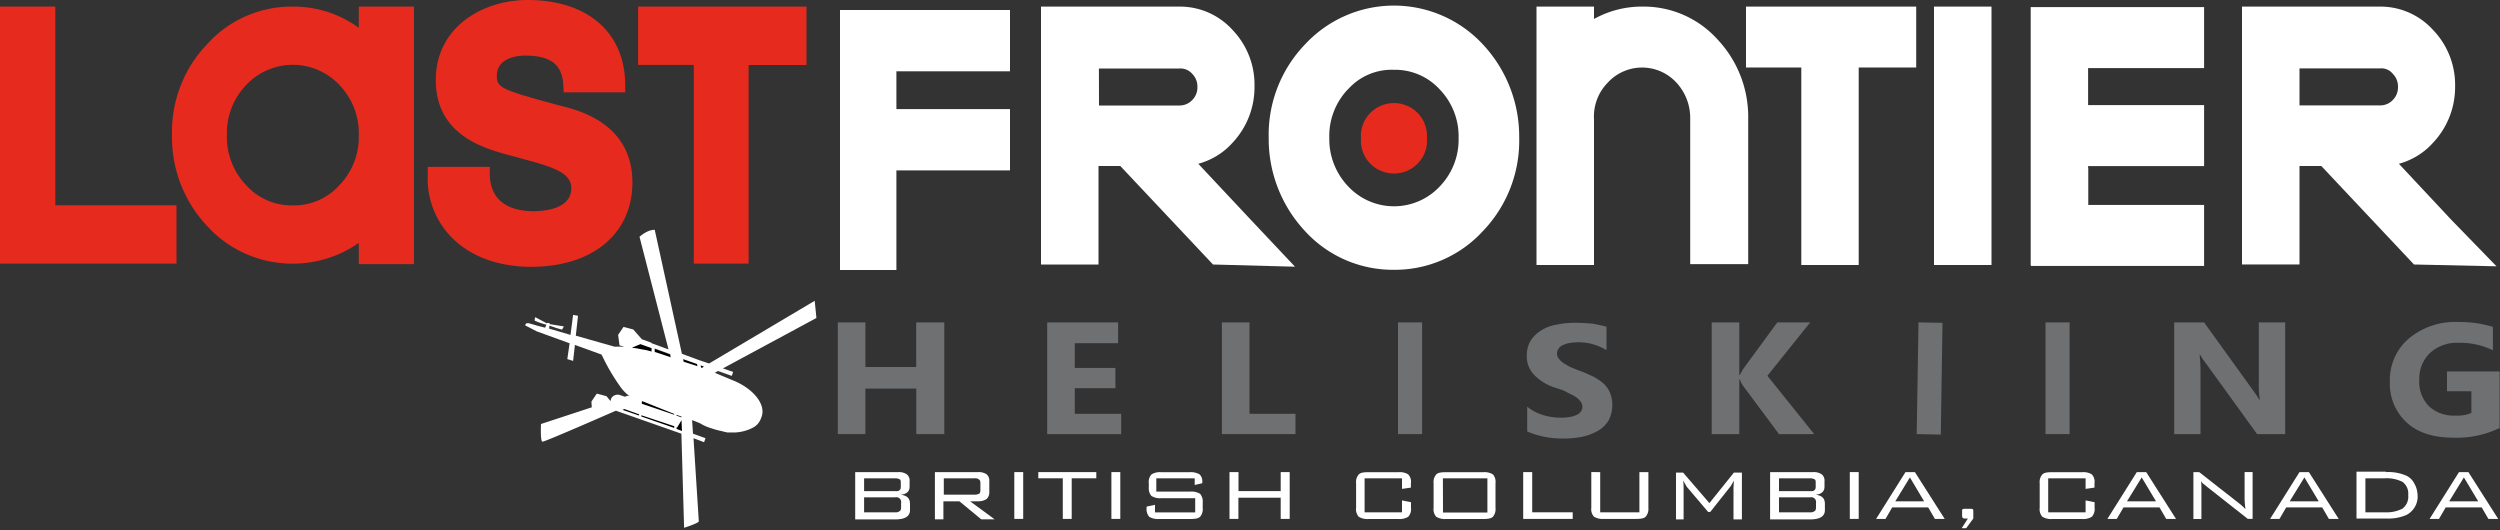 <svg xmlns="http://www.w3.org/2000/svg" xmlns:xlink="http://www.w3.org/1999/xlink" width="250" height="53" viewBox="0 0 250 53"><rect x="0" y="0" width="250" height="53" fill="#333333" stroke="none"/><defs><path id="jyh3a" d="M265 728v-26h17v6.13h-11.36v3.78H282v6.13h-11.36V728H265z"/><path id="jyh3b" d="M290.9 711.55h8.06c.47 0 .92-.19 1.25-.53.35-.35.55-.83.53-1.32.02-.5-.18-.98-.53-1.33a1.55 1.55 0 0 0-1.25-.52h-8.07zm11.4 15.9l-9.27-9.85h-2.18v9.85h-5.75v-25.79h13.86a7.1 7.1 0 0 1 5.3 2.34 7.91 7.91 0 0 1 2.19 5.65 8.1 8.1 0 0 1-2.23 5.66c-.9 1-2.08 1.71-3.39 2.07l5.26 5.61 4.41 4.68z"/><path id="jyh3c" d="M350.02 727.5v-14.58a5.2 5.2 0 0 0-1.38-3.66 4.66 4.66 0 0 0-6.86 0 4.83 4.83 0 0 0-1.38 3.66v14.58h-5.75v-25.84h5.75v1.24a9.81 9.81 0 0 1 4.86-1.24 9.94 9.94 0 0 1 7.48 3.27c2.03 2.15 3.13 5 3.08 7.95v14.53h-5.8z"/><path id="jyh3d" d="M361.13 727.5v-19.75h-5.53v-6.09h17.02v6.09h-5.75v19.75h-5.74z"/><path id="jyh3e" d="M374.4 727.5v-25.84h5.75v25.84h-5.75z"/><path id="jyh3f" d="M410.95 711.54h8.07c.47 0 .92-.18 1.25-.53.35-.34.54-.82.53-1.32.01-.5-.18-.97-.53-1.32-.3-.37-.77-.57-1.25-.53h-8.07zm19.7 16.09l-8.25-.18-9.27-9.85h-2.18v9.85h-5.75v-25.79h13.81a7.1 7.1 0 0 1 5.3 2.34 7.91 7.91 0 0 1 2.2 5.65 8.1 8.1 0 0 1-2.24 5.66c-.9 1-2.08 1.71-3.38 2.07l5.25 5.61z"/><path id="jyh3g" d="M384.07 727.5v-25.79h17.34v6.1h-11.6v3.7h11.6v6.1h-11.6v9.9h-5.74z"/><path id="jyh3h" d="M389.82 717.78v3.71h11.59v6.1h-17.34l5.75-9.81z"/><path id="jyh3i" d="M186.53 701.66H181v25.7H198.65v-5.83h-12.12v-19.87z"/><path id="jyh3j" d="M210.28 721.54c-1.78.03-3.5-.71-4.68-2.04a6.94 6.94 0 0 1-1.91-4.99 6.94 6.94 0 0 1 1.91-4.99 6.39 6.39 0 0 1 9.36 0 6.94 6.94 0 0 1 1.92 5 6.94 6.94 0 0 1-1.92 4.98 6.11 6.11 0 0 1-4.68 2.04zm12.12-19.88h-5.52v2.12a11.07 11.07 0 0 0-6.6-2.12 11.37 11.37 0 0 0-8.56 3.75 12.68 12.68 0 0 0-3.52 9.1 12.95 12.95 0 0 0 3.52 9.1c3.9 4.27 10.4 5 15.16 1.68v2.12h5.52z"/><path id="jyh3k" d="M233.76 701c-4.54 0-9.18 2.74-9.18 8 0 5.47 4.73 6.8 7.27 7.5l1.47.4c2.98.8 4.81 1.37 4.81 2.92 0 2.16-2.9 2.3-3.79 2.3-1.65 0-4.36-.5-4.36-3.76v-.67h-6.2v.71a8.4 8.4 0 0 0 2.23 6.18c1.87 2 4.72 3.1 8.11 3.1 6.15 0 10.12-3.32 10.12-8.44 0-5.83-5.3-7.2-7.09-7.64l-.18-.04-.49-.14c-5.35-1.45-5.8-1.68-5.8-2.82 0-1.95 2.33-2.04 2.82-2.04 2.58 0 3.74.89 3.83 3l.04.67h6.15v-.7c0-5.26-3.74-8.53-9.76-8.53"/><path id="jyh3l" d="M261.65 701.66H244.81v5.83h5.57v19.87h5.48V707.5h5.79v-5.83z"/><path id="jyh3m" d="M315.8 709.92a6.77 6.77 0 0 0-1.87 4.86 6.84 6.84 0 0 0 1.88 4.85 6.27 6.27 0 0 0 9.18 0 6.74 6.74 0 0 0 1.87-4.81 6.77 6.77 0 0 0-1.87-4.86 6.04 6.04 0 0 0-4.6-1.98 5.85 5.85 0 0 0-4.58 1.94zm4.6 18.06c-3.38.03-6.6-1.37-8.87-3.84a13.5 13.5 0 0 1-3.66-9.36 13.04 13.04 0 0 1 3.66-9.37 12.13 12.13 0 0 1 17.73 0 13.5 13.5 0 0 1 3.66 9.37 13.04 13.04 0 0 1-3.66 9.36 11.94 11.94 0 0 1-8.77 3.84z"/><path id="jyh3n" d="M323.7 714.83c.09 1.22-.52 2.4-1.58 3.04a3.33 3.33 0 0 1-3.45 0 3.27 3.27 0 0 1-1.57-3.04c-.1-1.23.52-2.4 1.57-3.04a3.33 3.33 0 0 1 3.45 0 3.27 3.27 0 0 1 1.57 3.04"/><path id="jyh3o" d="M310.54 744.41h-7.35v-11.17h2.76v9.14h4.6v2.03z"/><path id="jyh3p" d="M430.87 743.84c-1.4.66-2.95.98-4.5.93-1.97 0-3.57-.48-4.68-1.5a5.24 5.24 0 0 1-1.7-4.1 5.44 5.44 0 0 1 1.87-4.3 7.24 7.24 0 0 1 5-1.67c1.16-.01 2.32.15 3.43.49v2.34a7.48 7.48 0 0 0-3.48-.75 3.97 3.97 0 0 0-2.8 1.01 3.54 3.54 0 0 0-1.08 2.7c-.07.98.29 1.94.98 2.65.72.64 1.67.97 2.63.92.55.03 1.1-.06 1.6-.26v-2.17h-2.44v-1.98h5.26v5.7z"/><path id="jyh3q" d="M275.43 744.41h-2.8v-4.55h-5.09v4.55h-2.76v-11.17h2.76v4.46h5.08v-4.46h2.81v11.17z"/><path id="jyh3r" d="M293.12 744.41h-7.4v-11.17h7.09v2.08h-4.33v2.47h4.06v2.03h-4.06v2.56h4.64v2.03z"/><path id="jyh3s" d="M333.72 744.15v-2.48c.47.38 1.02.67 1.6.84a6 6 0 0 0 2.72.18c.23-.04.46-.12.67-.22.16-.08.3-.2.4-.36a.74.74 0 0 0 .13-.44.93.93 0 0 0-.22-.57c-.16-.2-.36-.36-.58-.49-.22-.13-.53-.26-.85-.44-.3-.18-.67-.26-1.07-.4a4.9 4.9 0 0 1-2.14-1.32 2.64 2.64 0 0 1-.7-1.9 2.8 2.8 0 0 1 .4-1.5c.27-.42.63-.76 1.06-1.02.48-.3 1-.49 1.56-.57a8.41 8.41 0 0 1 1.87-.18c.63 0 1.2.05 1.7.09.46.08.92.18 1.38.3v2.35a4.88 4.88 0 0 0-.67-.35c-.22-.1-.49-.18-.76-.27a5.5 5.5 0 0 0-2.31-.09c-.24.04-.46.12-.67.22-.17.09-.3.2-.4.36a.88.88 0 0 0-.14.48c0 .18.06.36.18.49.13.17.28.32.45.44.22.13.44.27.7.4.28.13.63.26.99.4.49.17.94.4 1.34.57.36.2.7.44 1.02.7.27.27.49.58.63.93a3.34 3.34 0 0 1-.18 2.79c-.27.42-.63.77-1.07 1.01-.49.27-1.02.47-1.56.58-.62.12-1.25.18-1.87.17a8.83 8.83 0 0 1-3.61-.7"/><path id="jyh3t" d="M362.42 744.41h-3.52l-3.61-4.85c-.13-.2-.24-.4-.31-.62h-.05v5.47h-2.76v-11.17h2.76v5.26h.05c.09-.14.18-.36.35-.62l3.4-4.64h3.29l-4.28 5.34z"/><path id="jyh3u" d="M409.52 744.41h-2.81l-5.08-7.02c-.23-.3-.44-.6-.63-.93h-.04c.06.6.1 1.21.09 1.82v6.13h-2.63v-11.17h2.99l4.9 6.8c.22.31.44.62.62.93h.05a9.98 9.98 0 0 1-.1-1.55v-6.18h2.64z"/><path id="jyh3v" d="M320.8 744.41v-11.17h2.41v11.17z"/><path id="jyh3w" d="M385.55 744.41v-11.17h2.41v11.17z"/><path id="jyh3x" d="M375.08 744.46l-2.41-.05.18-11.17 2.4.04-.17 11.18z"/><path id="jyh3y" d="M251.2 737.83l.25-.15-.4-.15.05.25.1.05z"/><path id="jyh3z" d="M250.74 737.62l-.04-.22-1.43-.49.04.22 1.43.49z"/><path id="jyh3A" d="M245.21 741.1a.04.04 0 0 0-.04.04v.23l3.25 1.1v-.09z"/><path id="jyh3B" d="M248.43 743.8v-.18l-3.3-1.1v.13l3.3 1.15z"/><path id="jyh3C" d="M246.46 736.24l.58.18 1.03.35-.09-.3-1.56-.58z"/><path id="jyh3D" d="M245.44 735.98c.05 0 .4.1.72.18v-.35l-1.12-.4-.89.4c.13 0 .22 0 .27.04.34.02.68.06 1.02.13"/><path id="jyh3E" d="M248.65 742.57l.5.2v-.05l-.5-.25v.1z"/><path id="jyh3F" d="M248.74 743.75l-.09-.04v.17l.53.18V743l-.44.75z"/><path id="jyh3G" d="M244.9 742.43l-1.47-.53c-.05.04-.1.04-.18.09l1.65.57z"/><path id="jyh3H" d="M249.14 742.74l-.49-.18v-.08l.5.17zm-.49 1.15v-.18l.05.05.45-.75.05 1.1zm-3.74-1.46v.13l-1.65-.57c.04-.04.09-.04.18-.09zm.13-7.02l1.12.4v.35a7.7 7.7 0 0 0-.72-.18c-.13 0-.8-.17-.98-.17a.8.8 0 0 1-.26-.05zm3.03 1.32l-1.02-.35-.58-.18v-.35l1.56.57zm2.63.67l.05.22-1.39-.44-.04-.27zm.7.26l-.21.13-.09-.04-.04-.22zm-2.97 4.82l-3.25-1.1v-.23c.02 0 .04-.02.04-.04l3.2 1.28zm0 1.14v.18l-3.3-1.15v-.13zm5.75-4.63l-1.7-.71.32-.18 1.38.49.13-.4-1.02-.35 9.35-5.04-.17-1.72-10.56 6.27-.9-.3-1.82-.67-2.72-12.41-.1.04v-.04l-.4.09c-.37.14-.71.35-1.02.62l2.9 11.26-1.7-.62v-.04l-.97-.36-.85-.97-.98-.26-.54.8.14 1.05.49.13h-.98l-3.88-1.1.22-1.99-.49-.09-.26 2-2.14-.63.04-.3c.4.15.82.29 1.25.4.07-.1.13-.21.18-.32l-1.38-.22a.2.2 0 0 0-.18-.13c-.05 0-.1.01-.14.04l-1.15-.61s-.1.26-.05.35c.37.17.76.3 1.16.4l-.13.3-.67-.17-.94-.27h-.27s-.17.22-.09.22l1.12.58 3.3 1.2-.23 1.58.58.18.18-1.6 2.59.94h.04c.02.04.05.09.09.13.5 1.07 1.1 2.09 1.78 3.05.22.33.5.63.8.88h.05c.04 0 .04.04.09.04l-.45.14-.53-.18a.75.75 0 0 0-.8.3c-.05.1-.08.2-.1.32l-.4-.49-.97-.26-.54.8.04.57-5.08 1.67s-.08 1.73.14 1.77c.13.04 4.1-1.68 7.35-3.1l6.55 2.3.27 9.41s1.51-.48 1.47-.66l-.53-8.3 1.06.4.14-.4-1.25-.45-.09-1.36.76.3c.37.23.78.41 1.2.53.4.14.8.23 1.16.31.13.05.31.05.36.1h.71a4.26 4.26 0 0 0 1.92-.5c.38-.2.66-.55.8-.97.58-1.32-.85-3.04-3.08-3.84z"/><path id="jyh3I" d="M271.11 751.7c0 .22-.04.36-.13.4a.6.6 0 0 1-.45.13h-3.12v-1.5h3.12a.5.5 0 0 1 .45.13c.11.12.16.28.13.44zm-.03-1.99c0 .27-.18.45-.54.4h-3.13v-1.28h3.13a.9.9 0 0 1 .4.09c.1.04.14.13.14.3zm-4.56 3.23h4.01c.98 0 1.47-.31 1.47-.93v-.62c0-.57-.31-.84-.93-.92.57-.05.89-.31.89-.8v-.53a.8.8 0 0 0-.27-.7 1.39 1.39 0 0 0-.85-.23h-4.32z"/><path id="jyh3J" d="M278.46 748.83h-3.08v1.64h3.08c.16 0 .31-.03.45-.1.09-.04.13-.17.13-.39v-.66c0-.18-.04-.31-.13-.36a.6.6 0 0 0-.45-.13zm-3.97 4.06v-4.68h4.32c.3-.02.6.06.85.22.2.18.3.45.27.71v1.06a.88.88 0 0 1-.27.7c-.25.16-.55.24-.85.23h-.8l2.45 1.8h-1.34l-2.18-1.8h-1.6v1.8h-.85z"/><path id="jyh3K" d="M282.43 752.89v-4.68h.89v4.68z"/><path id="jyh3L" d="M288.17 748.83v4.06h-.89v-4.06h-2.45v-.62h5.8v.62h-2.46z"/><path id="jyh3M" d="M292.14 752.89v-4.68h.89v4.68z"/><path id="jyh3N" d="M300.43 748.83h-3.8v1.33h3.4c.34-.03.68.05.98.22.2.25.3.57.26.88v.53c.04.32-.06.64-.26.89-.18.17-.5.22-.99.22h-3.11c-.35.03-.69-.05-.99-.22-.2-.25-.3-.57-.26-.89v-.13l.84-.18v.76h4.02v-1.42h-3.4c-.33.03-.68-.05-.97-.22-.21-.24-.3-.56-.27-.88v-.4a1.1 1.1 0 0 1 .27-.88c.3-.18.64-.25.98-.22h2.85c.34-.03.68.05.98.22.2.2.3.5.27.8v.08l-.76.18v-.67z"/><path id="jyh3O" d="M303.95 752.9v-4.69h.9v1.9h4.22v-1.9h.9v4.68h-.9v-2.12h-4.23v2.12h-.89z"/><path id="jyh3P" d="M321.2 748.83h-3.74v3.4h3.74v-1.19l.9.18v.57c.04.32-.06.64-.28.89-.3.17-.63.25-.98.22h-2.98c-.34.03-.69-.05-.98-.22a1.1 1.1 0 0 1-.27-.89v-2.47c-.04-.32.06-.64.27-.88.18-.18.49-.22.98-.22h2.98c.35-.03.69.04.98.22.22.24.32.56.27.88v.44l-.89.13z"/><path id="jyh3Q" d="M325.3 752.25h4.44v-3.42h-4.45zm-.94-2.93c-.04-.32.06-.64.27-.88.18-.18.49-.22.98-.22h3.7c.34-.03.68.04.98.22.21.24.3.56.26.88v2.47c.04.32-.06.64-.26.89-.18.17-.5.22-.98.22h-3.7c-.34.03-.69-.05-.98-.22a1.1 1.1 0 0 1-.27-.89z"/><path id="jyh3R" d="M333.32 752.9v-4.69h.9v4.02h4.05v.66h-4.95z"/><path id="jyh3S" d="M341.02 748.21v4.02h3.92v-4.02h.9v3.58c.03.32-.07.64-.27.88-.18.18-.5.22-.98.22h-3.21c-.34.03-.69-.05-.98-.22a1.1 1.1 0 0 1-.27-.88v-3.58z"/><path id="jyh3T" d="M349.31 749.05c.04.24.06.48.05.71v3.18h-.76v-4.68h.71l2.63 3.05 2.45-3.05h.8v4.68h-.84v-3.18l.04-.7-.3.53-2.06 2.6h-.22l-2.14-2.52c-.09-.13-.18-.35-.36-.62"/><path id="jyh3U" d="M362.6 751.7c0 .22-.04.36-.13.4a.6.6 0 0 1-.45.13h-3.12v-1.5h3.12a.5.5 0 0 1 .45.13c.11.12.16.28.13.44zm-.03-1.99c0 .27-.18.45-.54.4h-3.13v-1.28h3.13a.9.9 0 0 1 .4.09c.1.04.14.13.14.3zm-4.56 3.23h4.01c.98 0 1.47-.31 1.47-.93v-.62c0-.57-.31-.84-.93-.92.57-.05.89-.31.89-.8v-.53a.8.8 0 0 0-.27-.7 1.39 1.39 0 0 0-.85-.23h-4.32z"/><path id="jyh3V" d="M365.98 752.89v-4.68h.89v4.68z"/><path id="jyh3W" d="M370.53 751.13h2.88l-1.42-2.39zm-1.92 1.76l2.94-4.68h.94l2.98 4.68h-.98l-.67-1.15h-3.6l-.67 1.15z"/><path id="jyh3X" d="M378.02 751.88c.13 0 .22 0 .26.04.05.05.05.1.05.23v.7l-.71.97h-.45l.62-.97h-.35c-.14 0-.23-.09-.23-.26v-.45c0-.13 0-.17.05-.22.04-.04.13-.04.27-.04z"/><path id="jyh3Y" d="M389.56 748.83h-3.74v3.4h3.74v-1.19l.9.18v.57c.04.32-.06.64-.28.89-.3.17-.63.25-.98.22h-2.98c-.34.03-.69-.05-.98-.22a1.1 1.1 0 0 1-.27-.89v-2.47c-.04-.32.06-.64.27-.88.18-.18.49-.22.98-.22h2.98c.35-.03.69.04.98.22.22.24.32.56.27.88v.44l-.89.13z"/><path id="jyh3Z" d="M393.7 751.13h2.9l-1.43-2.39zm-1.96 1.76l2.94-4.68h.94l2.98 4.68h-.98l-.67-1.15h-3.6l-.67 1.15z"/><path id="jyh3aa" d="M400.34 752.9v-4.69h.58l4.01 3.14c.22.17.43.37.62.57a7.53 7.53 0 0 1-.09-1.15v-2.56h.8v4.68h-.48l-4.15-3.27a3.28 3.28 0 0 0-.27-.22.83.83 0 0 1-.26-.3c.04.33.05.67.04 1v2.8z"/><path id="jyh3ab" d="M409.97 751.13h2.9l-1.43-2.39zm-1.96 1.76l2.94-4.68h.94l2.98 4.68h-.98l-.67-1.15h-3.6l-.67 1.15z"/><path id="jyh3ac" d="M419.46 748.83h-1.92v3.4h1.92c.61.04 1.23-.09 1.78-.36.42-.32.64-.84.58-1.36a1.45 1.45 0 0 0-.58-1.33 3.6 3.6 0 0 0-1.78-.35zm.13-.62c.7-.04 1.4.08 2.05.36.35.17.63.45.8.8.2.34.3.74.32 1.14.06.83-.38 1.6-1.12 1.99a4.6 4.6 0 0 1-2.05.35h-2.94v-4.68h2.94z"/><path id="jyh3ad" d="M425.92 751.13h2.9l-1.43-2.39zm-1.96 1.76l2.94-4.68h.94l2.98 4.68h-.98l-.67-1.15h-3.6l-.67 1.15z"/></defs><g><g transform="translate(-181 -701)"><g><use fill="#fff" xlink:href="#jyh3a"/></g><g><g><use fill="#fff" xlink:href="#jyh3b"/></g><g><use fill="#fff" xlink:href="#jyh3c"/></g><g><use fill="#fff" xlink:href="#jyh3d"/></g><g><use fill="#fff" xlink:href="#jyh3e"/></g><g><use fill="#fff" xlink:href="#jyh3f"/></g><g><use fill="#fff" xlink:href="#jyh3g"/></g><g><use fill="#fff" xlink:href="#jyh3h"/></g><g><use fill="#e62b1e" xlink:href="#jyh3i"/></g><g><use fill="#e62b1e" xlink:href="#jyh3j"/></g><g><use fill="#e62b1e" xlink:href="#jyh3k"/></g><g><use fill="#e62b1e" xlink:href="#jyh3l"/></g><g><use fill="#fff" xlink:href="#jyh3m"/></g><g><use fill="#e62b1e" xlink:href="#jyh3n"/></g><g><use fill="#6e7072" xlink:href="#jyh3o"/></g><g><use fill="#6e7072" xlink:href="#jyh3p"/></g><g><use fill="#6e7072" xlink:href="#jyh3q"/></g><g><use fill="#6e7072" xlink:href="#jyh3r"/></g><g><use fill="#6e7072" xlink:href="#jyh3s"/></g><g><use fill="#6e7072" xlink:href="#jyh3t"/></g><g><use fill="#6e7072" xlink:href="#jyh3u"/></g><g><use fill="#6e7072" xlink:href="#jyh3v"/></g><g><use fill="#6e7072" xlink:href="#jyh3w"/></g><g><use fill="#6e7072" xlink:href="#jyh3x"/></g><g><use xlink:href="#jyh3y"/></g><g><use xlink:href="#jyh3z"/></g><g><use xlink:href="#jyh3A"/></g><g><use xlink:href="#jyh3B"/></g><g><use xlink:href="#jyh3C"/></g><g><use xlink:href="#jyh3D"/></g><g><use xlink:href="#jyh3E"/></g><g><use xlink:href="#jyh3F"/></g><g><use xlink:href="#jyh3G"/></g><g><use fill="#fff" xlink:href="#jyh3H"/></g><g><use fill="#fff" xlink:href="#jyh3I"/></g><g><use fill="#fff" xlink:href="#jyh3J"/></g><g><use fill="#fff" xlink:href="#jyh3K"/></g><g><use fill="#fff" xlink:href="#jyh3L"/></g><g><use fill="#fff" xlink:href="#jyh3M"/></g><g><use fill="#fff" xlink:href="#jyh3N"/></g><g><use fill="#fff" xlink:href="#jyh3O"/></g><g><use fill="#fff" xlink:href="#jyh3P"/></g><g><use fill="#fff" xlink:href="#jyh3Q"/></g><g><use fill="#fff" xlink:href="#jyh3R"/></g><g><use fill="#fff" xlink:href="#jyh3S"/></g><g><use fill="#fff" xlink:href="#jyh3T"/></g><g><use fill="#fff" xlink:href="#jyh3U"/></g><g><use fill="#fff" xlink:href="#jyh3V"/></g><g><use fill="#fff" xlink:href="#jyh3W"/></g><g><use fill="#fff" xlink:href="#jyh3X"/></g><g><use fill="#fff" xlink:href="#jyh3Y"/></g><g><use fill="#fff" xlink:href="#jyh3Z"/></g><g><use fill="#fff" xlink:href="#jyh3aa"/></g><g><use fill="#fff" xlink:href="#jyh3ab"/></g><g><use fill="#fff" xlink:href="#jyh3ac"/></g><g><use fill="#fff" xlink:href="#jyh3ad"/></g></g></g></g></svg>